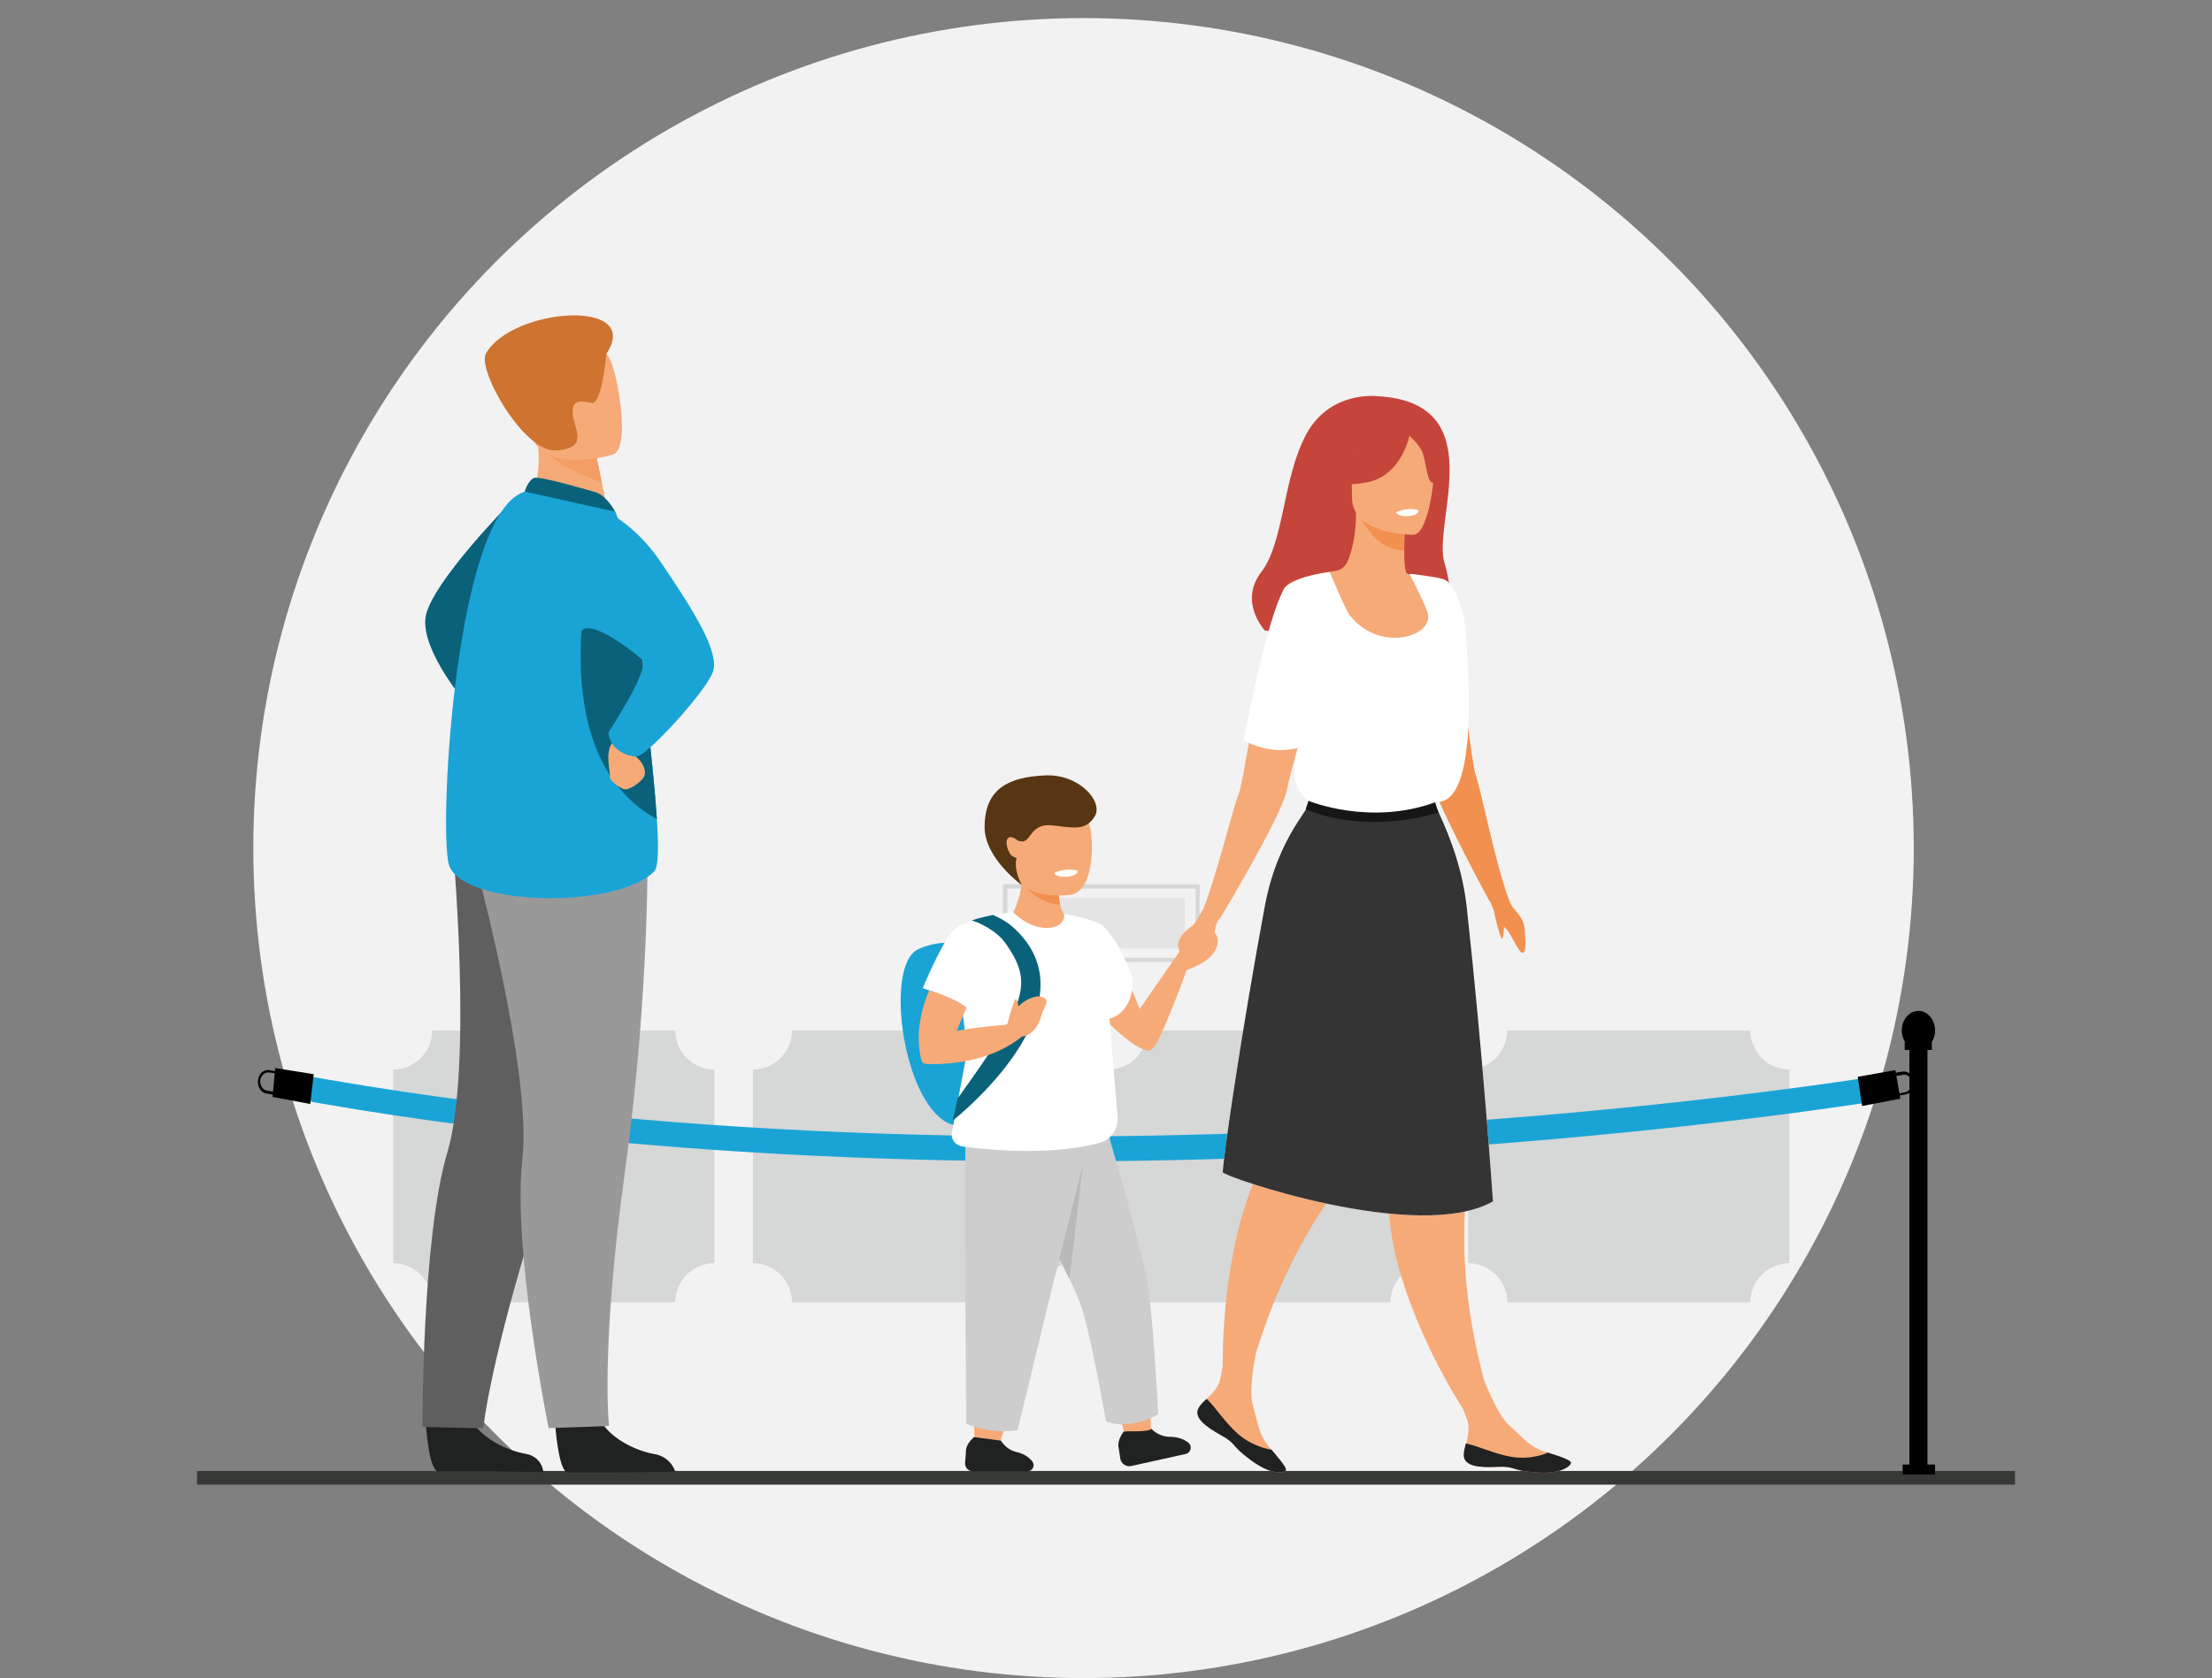 <?xml version="1.0" encoding="UTF-8"?>
<!-- Generator: Adobe Illustrator 24.0.1, SVG Export Plug-In . SVG Version: 6.00 Build 0)  -->
<svg xmlns="http://www.w3.org/2000/svg" xmlns:xlink="http://www.w3.org/1999/xlink" version="1.1" id="Calque_1" x="0px" y="0px" viewBox="0 0 758 575.3" style="enable-background:new 0 0 758 575.3;" xml:space="preserve">
<rect x="0" y="0" width="758" height="575.3" fill="#808080" stroke="none"/>
<style type="text/css">
	.st0{fill:none;}
	.st1{fill:#F2F2F2;}
	.st2{fill:#373937;}
	.st3{fill:#D6D7D7;}
	.st4{fill:#1AA4D6;}
	.st5{opacity:0.5;fill:#D6D7D7;enable-background:new    ;}
	.st6{fill:#09627A;}
	.st7{fill:#202121;}
	.st8{fill:#5F5F5F;}
	.st9{fill:#9A9999;}
	.st10{fill:#F6AA78;}
	.st11{fill:#F49D65;}
	.st12{fill:#CE7430;}
	.st13{fill:#C5453B;}
	.st14{fill:#F2904F;}
	.st15{fill:#D67935;}
	.st16{fill:#FFFFFF;}
	.st17{fill:#343434;}
	.st18{fill:#161617;}
	.st19{fill:#CECDCE;}
	.st20{fill:#BAB9BA;}
	.st21{fill:#583613;}
</style>
<g id="a">
</g>
<g>
	<rect class="st0" width="758" height="575.3"></rect>
	<g id="b_1_">
		<g id="c_1_">
			<circle class="st1" cx="371.3" cy="290.7" r="284.5"></circle>
			<rect x="67.5" y="504.2" class="st2" width="623" height="4.7"></rect>
			<path class="st3" d="M231.4,446.4h-83.3c0-7.4-6-13.4-13.4-13.4v-66.4c7.4,0,13.4-6,13.4-13.4h83.3c0,7.4,6,13.4,13.4,13.4V433     C237.4,433,231.4,439,231.4,446.4L231.4,446.4z"></path>
			<path class="st3" d="M354.7,446.4h-83.3c0-7.4-6-13.4-13.4-13.4v-66.4c7.4,0,13.4-6,13.4-13.4h83.3c0,7.4,6,13.4,13.4,13.4V433     C360.7,433,354.7,439,354.7,446.4z"></path>
			<path class="st3" d="M476.5,446.4h-83.3c0-7.4-6-13.4-13.4-13.4v-66.4c7.4,0,13.4-6,13.4-13.4h83.3c0,7.4,6,13.4,13.4,13.4V433     C482.5,433,476.5,439,476.5,446.4z"></path>
			<path class="st3" d="M599.8,446.4h-83.3c0-7.4-6-13.4-13.4-13.4v-66.4c7.4,0,13.4-6,13.4-13.4h83.3c0,7.4,6,13.4,13.4,13.4V433     C605.8,433,599.8,439,599.8,446.4z"></path>
			<g>
				<path class="st4" d="M361.5,398.1c35.2,0,72.9-1,113.2-3.4c103.2-6.1,174.8-18.3,175.5-18.4l-1.1-8.4      c-0.7,0.1-72,12.3-174.9,18.3c-94.9,5.6-236.8,6.9-374-18.3l-1.1,8.4C157.4,387,245.7,398.1,361.5,398.1L361.5,398.1z"></path>
				<g>
					<rect x="654.3" y="358.3" width="6.2" height="145.7"></rect>
					<path d="M663.1,353.2c0-3.7-2.6-6.7-5.7-6.7c-3.1,0-5.7,3-5.7,6.7c0,3.7,2.6,6.7,5.7,6.7S663.1,356.9,663.1,353.2L663.1,353.2z       "></path>
					<rect x="652" y="502" width="11.1" height="3.4"></rect>
					<rect x="652.7" y="357.1" width="9.3" height="2.8"></rect>
				</g>
				<polygon points="636.6,369.1 638.1,379.1 651.2,376.6 649.5,366.8     "></polygon>
				<path d="M655.9,370.7c-0.1-1.1-0.6-2-1.4-2.6c-0.1-0.1-0.1-0.1-0.2-0.2c0,0,0,0,0,0c-0.7-0.5-1.5-0.7-2.4-0.6l-2.2,0.4l-3.8,0.7      c-0.1,0-0.1,0-0.2,0.1h0c0,0-0.1,0-0.1,0c-0.8,0.2-1.4,0.8-1.9,1.5c-0.6,0.9-0.8,1.9-0.6,3c0.3,2,1.7,3.4,3.4,3.4      c0.2,0,0.4,0,0.5-0.1l3.2-0.6l0.9-0.2l2-0.4c0.5-0.1,0.9-0.3,1.3-0.6c0,0,0,0,0,0C655.4,373.8,656.1,372.3,655.9,370.7      L655.9,370.7z M654.3,373.5L654.3,373.5c-0.4,0.5-0.9,0.8-1.4,0.9l-2,0.4l-0.8,0.2h0l-3.2,0.6c-1.4,0.3-2.8-0.9-3-2.6      c-0.1-0.8,0.1-1.6,0.5-2.3c0.4-0.7,1-1.1,1.7-1.2l3.3-0.6l0.6-0.1h0l2.2-0.4c0.7-0.1,1.4,0.1,2,0.6c0.1,0.1,0.2,0.2,0.3,0.3h0      c0.4,0.5,0.7,1.1,0.8,1.7C655.2,371.8,654.9,372.8,654.3,373.5L654.3,373.5z"></path>
				<polygon points="106.3,378.4 107.5,368.2 94.3,366.1 93.4,376     "></polygon>
				<path d="M100.1,368.8c-0.4-0.4-0.8-0.6-1.2-0.8c-0.2-0.1-0.3-0.1-0.5-0.1l-4.1-0.7l-2-0.4c-0.8-0.1-1.6,0.1-2.2,0.5      c-0.9,0.6-1.5,1.6-1.7,2.9c-0.1,1.1,0.1,2.1,0.6,3c0.3,0.4,0.6,0.8,1,1.1c0.4,0.3,0.8,0.4,1.2,0.5l2.2,0.4l3.8,0.7      c0.6,0.1,1.3,0,1.8-0.3c0.2-0.1,0.5-0.3,0.7-0.5c0.7-0.6,1.2-1.6,1.4-2.7C101.4,371,100.9,369.6,100.1,368.8L100.1,368.8z       M100.4,372.3c-0.1,0.8-0.5,1.5-1,2c0,0,0,0-0.1,0.1c0,0,0,0,0,0c-0.5,0.4-1.2,0.6-1.9,0.5l-3.8-0.7h0l-2.2-0.4      c-0.5-0.1-1-0.3-1.3-0.7c-0.1-0.1-0.3-0.3-0.4-0.5c-0.4-0.7-0.6-1.5-0.5-2.3c0.1-0.8,0.4-1.4,0.9-1.9c0.6-0.6,1.3-0.9,2.1-0.8      l2,0.3l4.1,0.7c0.7,0.1,1.3,0.6,1.7,1.2C100.3,370.6,100.5,371.4,100.4,372.3L100.4,372.3z"></path>
			</g>
			<g>
				<rect x="348.9" y="307.8" class="st5" width="57.1" height="17.3"></rect>
				<path class="st3" d="M411.1,329.7h-67.4v-26.6h67.4V329.7z M345.2,328.3h64.5v-23.7h-64.5V328.3z"></path>
			</g>
			<g>
				<path class="st6" d="M175.5,171.7c0,0-28.3,28.6-29.7,40.1c-1.4,11.6,14.2,29.6,14.2,29.6L175.5,171.7L175.5,171.7z"></path>
				<path class="st7" d="M190.2,487.7c0,0,1.1,16.7,4.3,17c0.4,0,15.9,0,15.9,0l21-0.2c0,0-1.3-5.1-7.2-6.1      c-5.8-1-15.5-5.1-19.1-12.7C201.5,477.5,190.2,487.7,190.2,487.7L190.2,487.7z"></path>
				<path class="st7" d="M145.9,487.8c0,0,1,16.3,4.2,16.5c0.4,0,16,0,16,0l20.1,0.3c0,0-0.3-5.3-6.2-6.3c-5.8-1-15.5-5.1-19.1-12.7      C157.2,477.6,145.9,487.8,145.9,487.8L145.9,487.8z"></path>
				<path class="st8" d="M211.8,312.7c0,0-5.1,33.2-24.4,92.3c-19.3,59-21.8,84.6-21.8,84.6l-20.8-0.5c0,0-0.3-64.5,8.5-94.1      c8.9-29.7,1.7-106.9,1.7-106.9L211.8,312.7L211.8,312.7z"></path>
				<path class="st9" d="M221.9,289.6c0,0,0.8,50.1-7.7,111.6s-5.5,87.6-5.5,87.6l-20.7,0.7c0,0-12.5-61.5-9-92.2      c3.5-30.8-17.2-105.5-17.2-105.5L221.9,289.6L221.9,289.6z"></path>
				<path class="st10" d="M181.4,172.5l11.1,7.2l16-3c-0.2-1.3-1.3-6.6-2.3-11.5c-0.1-0.3-0.1-0.6-0.2-0.9c-0.8-4.1-1.6-7.7-1.6-7.7      l-14.9-6.6l-5.6-2.4c0,0.1,0.4,4.6,0.5,5.2C185.6,164.6,181.4,172.5,181.4,172.5L181.4,172.5z"></path>
				<path class="st4" d="M153.7,295.9c3.2,14.6,56.6,16.2,70.4,2.9c1.6-1.5,1.6-8.6,1-18.1c-1.2-18.6-5-46.5-5.1-60.7      c-0.1-6.9-1-13.9-2.3-20.3c-2.7-13.6-6.8-24.3-6.8-24.3s-26.1-8.4-31-6.9C156.3,175.4,150.4,281.3,153.7,295.9L153.7,295.9z"></path>
				<path class="st6" d="M225.1,280.8c-1.2-18.6-5-46.5-5.1-60.7c-0.1-6.9-1-13.9-2.3-20.3l-15.7-2.7      C201.9,197,186.7,259.7,225.1,280.8z"></path>
				<path class="st10" d="M216.5,254.9c0,0-1.1,2.6,1.2,4.3s3.7,4.5,3.2,6.5c-0.5,2-5.4,5.4-7.1,4.8c-1.7-0.5-5.2-3.2-4.8-4.3      c0.4-1.1-2.4-9.4,1.8-12.6C214.9,250.4,216.5,254.9,216.5,254.9L216.5,254.9z"></path>
				<path class="st4" d="M198.8,171.7c0,0,15.3,2.8,27.5,20.8c12.2,17.9,20.3,31.3,18,37.8c-2.2,6.5-22.7,29-26.2,29      c-3.5,0-9.2-2.5-9.6-8.3c0,0,14.4-21.6,11.5-24.9c-1.2-1.4-18.7-15.5-21.2-9.1C194.8,227.5,198.8,171.7,198.8,171.7L198.8,171.7      z"></path>
				<path class="st11" d="M185.6,153.2c3.3,5.5,15.5,10.3,20.6,12.1c-0.1-0.3-0.1-0.6-0.2-0.9c-0.8-4.1-1.6-7.7-1.6-7.7l-14.9-6.6      C186.3,150.1,184.3,150.9,185.6,153.2L185.6,153.2z"></path>
				<path class="st10" d="M210.1,155.8c0,0-24,7.5-28.5-7.5s-10.6-24.2,4.6-29.6c15.1-5.5,19.8-0.6,22.6,4      C211.5,127.4,216.3,153.5,210.1,155.8L210.1,155.8z"></path>
				<path class="st12" d="M207.8,121.3c0,0-1.5,17.5-5.1,16.8c-3.6-0.8-6.9-1.3-6.4,4c0.5,5.3,5.6,11.4-5.6,12.3      s-27.3-27.8-24.2-33.2C175.4,105.4,220.5,102.1,207.8,121.3L207.8,121.3z"></path>
				<path class="st6" d="M204.4,168.8c-0.3-0.1-19.3-5.7-21.3-5c-2.1,0.7-3.3,4.7-3.3,4.7l31,6.9      C210.8,175.4,208.3,170.4,204.4,168.8L204.4,168.8z"></path>
			</g>
			<g>
				<g>
					<path class="st10" d="M425.9,481.5l-6.6-2.2c0,0-1.4-18,1.6-39.6c1.9-13.7,5.3-28.5,11.5-40.4c2.8-5.4,6.2-10.2,10.3-14       c0,0,5.1-11.8,11.8-27.6c7.5-17.6,54.5-22.7,27.7,14.1c-5.5,7.6-11.4,20.9-18.5,28.9c-12.1,13.8-20.6,29.9-26.5,44.1       C428.8,465.1,425.9,481.5,425.9,481.5L425.9,481.5z"></path>
					<path class="st10" d="M410.8,482.5c-2,3.3,2.3,6.5,7.7,9.5s3.1,3.3,10,8.4c6.9,5.1,10.9,4.6,12,3.8c0.9-0.7-1.9-3.8-4.8-7.3       c-0.4-0.4-0.7-0.9-1.1-1.3c-3.3-3.9-3.8-8.9-5.3-14c-1.5-4.9,0.9-17,0.9-17l-9.2-7.3c0,0-1.9,11-2.9,15.6       c-0.6,2.7-2.8,4.9-4.6,6.6C412.5,480.4,411.5,481.4,410.8,482.5L410.8,482.5z"></path>
					<path class="st7" d="M418.5,492c5.4,3,3.1,3.3,10,8.4c6.9,5.1,10.9,4.6,12,3.8c0.9-0.7-1.9-3.8-4.8-7.3l-0.1,0       c0,0-6.2-0.8-11.5-5.5c-4.3-3.8-7.7-9.2-10.6-11.9c-1,0.9-2,1.8-2.7,3C408.8,485.8,413.1,489,418.5,492L418.5,492z"></path>
				</g>
				<path class="st13" d="M471.9,135.8c0,0-16.2-2-24.3,13.1c-8.1,15.1-7.5,36.9-15.4,47.2c-7.9,10.3,1.3,20.1,1.3,20.1l61.5,2.1      c0,0,4.3-11.5,0-25.3C490.7,179.1,511.6,137.9,471.9,135.8L471.9,135.8z"></path>
				<path class="st14" d="M522.5,318.9c0.1,2.5,0.8,7.7-0.8,7.7c-1.3,0-3.9-6.6-5.5-8.1c-2.4-2-4.4-6.3-4.7-7.4      c-0.7-2.1-1.3-2.6-1.3-2.6l0,0c0,0-19.4-35.6-21-44.7c-0.5-3-1.8-8.9-3.3-15.6c-1.6-7.2-3.5-15.3-4.9-21.4      c6.2-1.2,13.1-1.6,18.7-1.7c1.1,7.4,2.2,14.9,3,21.4c1.3,9.7,2.3,17.3,2.9,18.9c1.7,4.4,6.4,28.4,10.7,40.8      c0.5,1.2,1.1,3.7,2.4,5.2C520.3,313.2,522.4,315.5,522.5,318.9L522.5,318.9z"></path>
				<path class="st10" d="M488.7,283.7c-10.7-34.3,10.9-33.9,9.8-51.1c-1.1-17.2-14.4-35.7-14.4-35.7s-0.5,0-1.3-0.1      c-0.5,0-0.9-0.3-1-0.8c-0.5-1.4-0.6-4.3-0.6-7.4c0-4.7,0.4-9.8,0.4-9.8l-16-3.2l-0.9-0.2c0,8-1.5,14.1-3.1,17.4      c-0.8,1.6-2.3,2.7-4.1,2.9c-3.4,0.5-9.5,1.5-13.5,3.2c-2,0.8-3.5,1.8-4,3c-4.4,9.6-8.8,33.9-11.8,51.3c-1.7,9.7-3,17.2-3.7,18.8      c-1.9,4.4-7.7,28.8-12.7,40.9l6.3,1.9c0,0,20.9-34.7,22.8-43.7c0.6-2.9,2.1-8.8,3.9-15.4c0.3-1,0.5-2,0.8-3      c3.1,8.5,4.7,12.4,4.7,16.1c-0.1,5.2-3.7,9.9-11.1,26.5C435,304.5,499.7,318.7,488.7,283.7L488.7,283.7z"></path>
				<path class="st14" d="M481.5,178.9c0,0-0.4,5-0.4,9.8c-8.9-0.2-13.6-8.4-15.6-12.9L481.5,178.9z"></path>
				<path class="st10" d="M484.4,183.3c0,0-21.1,0.3-21.1-12.8c0-13.2-2.8-22,10.7-22.8c13.5-0.8,16.1,4.2,17.2,8.6      C492.3,160.8,489.9,182.9,484.4,183.3L484.4,183.3z"></path>
				<path class="st10" d="M513.9,490l-6.8,1.7c0,0-10.7-14.6-19.5-34.5c-5.6-12.6-10.5-27-11.5-40.4c-0.4-6.1-0.1-11.9,1.4-17.3      c0,0-1.9-12.7-4.5-29.7c-2.9-18.9-6.6-43.1-9.5-60.8l1.8-0.5l28.8-16.9c0,0,13.3,30.2,9.9,75.6c-0.7,9.3,1.3,23.7-0.5,34.3      c-3,18.1-1.8,36.3,0.7,51.5C507.8,474.6,513.9,490,513.9,490L513.9,490z"></path>
				<path class="st15" d="M444.2,249.3c4,10.9,6,15.4,5.9,19.5c12.6-19.5,35.4-22.5,35.4-22.5l-43.3-4.9      C442.7,244.1,443.3,246.7,444.2,249.3L444.2,249.3z"></path>
				<path class="st13" d="M490.6,149.1c-3.3-4-5.7-3.1-7.1-1.9c-11.3-6.3-19,3-19,3c-1.4,9.4-8.2,14.9-8.2,14.9s3.8,2,12.7,0.1      c10.6-2.3,13.6-14.2,14-15.8c1.3,1.2,3.8,3.7,4.6,6.1c1.1,3.3,1.5,10.2,3.5,10C491.1,165.5,495.5,155,490.6,149.1L490.6,149.1z"></path>
				<path class="st10" d="M412,311.9c0,0-1.9,4.5-3.9,5.8c-2,1.3-4.9,4.3-4.3,6.8c0.5,2.4,1.1,6.2,3.6,6.2c2.5,0,8.5-11.2,9.2-13.3      c0.7-2.1,1.4-2.5,1.4-2.5L412,311.9L412,311.9z"></path>
				<path class="st16" d="M511.6,411.8c-25.5,14.6-92.7-8.6-92.6-10c0.4-7.1,6.8-50.1,14.4-91.1c4.7-25.2,17.1-34.6,15.1-36.2l0,0      c-7.6-5.4-4.3-14.7-3.8-18.1c-2.3,0.6-9.9,2.1-18.6-2.7c3.6-17.5,8.7-42,13.8-51.7c0.2-0.5,0.7-0.9,1.3-1.3c0,0,0-0.1,0-0.1      c4.8-3.5,14.5-4.5,14.5-4.5s5.3,12.9,6.9,14.9c10.4,13,29.1,7.1,26.6-1c-0.9-2.9-5.6-12.2-6.2-13.3c0,0,1.3,0.1,1.3,0.1      c3.1,0.4,5.4,0.7,7,1c3.1,0.5,3.9,0.9,4.7,1.5c2.8,2.8,6.3,9.6,6.6,21.8c0.1,4.5,4.8,54.7-10.5,53.8c-0.3,0,0,0.8,0.6,2.3      c2.2,5,8.3,17.4,10.1,33.4C508.3,362.7,511.6,411.8,511.6,411.8L511.6,411.8z"></path>
				<path class="st16" d="M478.4,175.6c0,0,0.4,1.6,4.4,1.3c0,0,3.4-0.2,3.3-2C486.1,174.9,482.8,173.6,478.4,175.6L478.4,175.6z"></path>
				<path class="st10" d="M416.6,317.4c0,0-0.7,5.1-2,6.3c-1.3,1.2-1.5,3.3-2.9,2.2C410.2,324.7,416.6,317.4,416.6,317.4      L416.6,317.4z"></path>
				<path class="st10" d="M501.6,498.8c0,3.8,5.4,4.3,11.5,4c6.2-0.3,4.4,1.2,13,1.9c8.5,0.7,11.7-1.9,12.2-3.1      c0.4-1.1-3.6-2.3-7.9-3.7c-0.5-0.2-1.1-0.4-1.6-0.5c-4.9-1.6-7.9-5.6-11.9-9.1c-3.8-3.4-8.2-14.9-8.2-14.9l-11.6-1.4      c0,0,4.2,10.3,5.7,14.8c0.9,2.6,0.2,5.7-0.4,8C501.9,496.2,501.6,497.5,501.6,498.8L501.6,498.8z"></path>
				<path class="st7" d="M513.1,502.8c6.2-0.3,4.4,1.2,13,1.9c8.5,0.7,11.7-1.9,12.2-3.1c0.4-1.1-3.6-2.3-7.9-3.7l-0.1,0.1      c0,0-5.7,2.6-12.7,1.3c-5.7-1-11.4-3.8-15.3-4.5c-0.3,1.3-0.7,2.6-0.7,3.9C501.6,502.7,507,503.1,513.1,502.8L513.1,502.8z"></path>
				<path class="st17" d="M511.6,411.8c-25.5,14.6-92.7-8.6-92.6-10c0.4-7.1,6.8-50.1,14.4-91.1c4.7-25.2,17.1-34.6,15.1-36.2      c0.5,0.4,7.7,6.2,20.9,5.4c11.8-0.7,20.9-2.2,23.1-2.6c2.2,5,8.3,17.4,10.1,33.4C508.3,362.7,511.6,411.8,511.6,411.8      L511.6,411.8z"></path>
				<path class="st18" d="M448.4,274.5c0,0,20.9,8.7,43.4,0.5l1.1,3.5c0,0-23.2,8-45.5-1.1L448.4,274.5L448.4,274.5z"></path>
				<g>
					<path class="st10" d="M377.4,316.8c0,0,19.5,39.9,17.2,42.9c-2.4,3-19.1-10.9-22.8-20.3C368.1,330,377.4,316.8,377.4,316.8       L377.4,316.8z"></path>
					<path class="st10" d="M404.5,325.7c0,0-11.8,17-17.1,24.7c-2.9,4.2,4.6,9.7,7.1,9.3c2.5-0.3,12.1-27.1,12.1-27.1L404.5,325.7       L404.5,325.7z"></path>
					<path class="st4" d="M341.7,326.4c0,0-15.5-6.8-27.3-0.9c-11.7,6-4.6,55.3,12.2,60.1l0,0C326.7,385.6,358.1,395.4,341.7,326.4       L341.7,326.4z"></path>
					<path class="st7" d="M394.5,489.7c0,0,2.4,2.8,6.4,2.8c2.4,0,4.7,0.7,6.3,2c1.5,1.2,0.9,3.5-1,3.9l-18.5,4.1       c-1.8,0.4-3.5-0.8-3.8-2.5c-0.2-1.3-0.4-2.8-0.6-3.9c-0.5-2.7,1.8-5.4,1.8-5.4L394.5,489.7L394.5,489.7z"></path>
					<path class="st10" d="M385.1,490.6c0,0-0.1-0.2-0.2-0.7c-1.2-5.4-9.3-40.9-11.3-43.5c-0.5-0.7-4.1-8.4-5.4-10.7       c-0.1-0.1-9-38.6-7.8-41.5c1.3-3.3,19-3.1,19.1-2.7c0.4,1.4,0.9,3.5,1.5,5.8c0.1,0.3,0.2,0.6,0.2,0.9       c3.5,13.6,9.6,37.9,10.5,42c1.1,4.9,2.3,36.2,2.6,46.3c0.1,2,0.1,3.1,0.1,3.1s0,0,0,0C394.6,489.9,394.7,490.8,385.1,490.6       L385.1,490.6z"></path>
					<path class="st19" d="M396.9,484.7c0,0-3.2,2.2-8.1,3.1c-6.9,1.2-9.8-0.7-9.8-0.7s-5.1-28.9-8.3-38.8c-0.8-2.4-2.3-5.8-4.1-9.7       c0-0.1-0.1-0.1-0.1-0.2c-1.1-2.2-2.3-4.6-3.5-7c-2.3-4.6-4.8-9.2-6.9-13c-0.6-1-1.1-2-1.6-2.9c-1.9-3.5-3.2-5.7-3.2-5.7       l4.6-4.9l1.3-1.4l9.4-9.9l4-4.2l2.9-3l0.3-0.3l4-4.2c0,0,0.9,3.1,2.3,7.9c3.8,13.2,11.3,39.3,13.1,50.1       C395.2,451.1,396.9,484.7,396.9,484.7L396.9,484.7z"></path>
					<path class="st20" d="M371.3,397.8l-0.2,1.4l-4.6,39.2c-1.1-2.2-2.3-4.6-3.5-7l-0.7,2.8l-0.7,2.8c-2-4.6-4.1-9.7-5.5-13.3l0,0       c-0.9-2.4-1.5-4.1-1.8-4.9c0-0.1,0-0.2-0.1-0.2c-0.1-0.4,0-1.5,0.2-3c0.3-1.8,0.8-4.4,1.5-7.2l0,0c0.4-1.6,0.8-3.2,1.3-4.8       c0.9-3.2,2-6.4,3.1-9.3c1.3-3.3,2.7-6.2,4.1-7.9c1-1.2,2-1.9,3-1.7c1,0.2,1.7,0.7,2.2,1.6c0.5,0.9,0.9,2,1.1,3.2       c0.2,1.1,0.3,2.4,0.3,3.6C371.1,395.1,371,396.9,371.3,397.8L371.3,397.8z"></path>
					<path class="st10" d="M366.5,315.4l-16,7.9l-3.2-10.7c0,0,2-3.7,2.9-9.8c0.4-2.5,0.6-5.5,0.3-8.8l13,6.4c0,0-0.3,1.2-0.5,2.9       c-0.2,1.9-0.3,4.3,0.2,6.7C363.8,312.1,364.7,314.1,366.5,315.4L366.5,315.4z"></path>
					<path class="st10" d="M339.6,392.2c0,0-6.4,38.7-5.7,100.6l9,1.1c0,0,7.2-23.9,11.7-47.8c2.7-14.1,0.9-55.3,0.9-55.3       L339.6,392.2L339.6,392.2z"></path>
					<path class="st19" d="M374.4,386.1l-0.2,0.6l-1.5,6l-1.6,6.5l-8.1,32.2l-0.7,2.8l-0.7,2.8l-12.9,53.2c0,0-2.5,0.4-4.7,0.4       c-7.8-0.1-12.9-2.6-12.9-2.6s-0.6-73.7-0.3-94.8c0-3,0.1-5.1,0-5.8l33.8-1l5.2-0.1l3.2-0.1l1,0L374.4,386.1L374.4,386.1z"></path>
					<path class="st16" d="M376.6,391.8c-17.7,4.7-40.4,2-45.9,1.3c-0.8-0.1-1.3-0.2-1.3-0.2c-2-0.5-3.3-2.2-3.3-4       c0-0.2,0-0.5,0.1-0.7l5.3-28.2l-1.8-14.2l-1-8.1l-2.3-18.4c7.6-3.7,14.5-5.7,20.8-6.6c2.4,2.4,7.2,5.9,12.6,5.3       c4-0.5,4.9-2.5,4.9-4.7c8.4,1.3,12.8,3.6,12.8,3.6l5.5,66.3C383.2,387.1,380.6,390.8,376.6,391.8L376.6,391.8z"></path>
					<path class="st16" d="M347.1,312.6l-2.4,4.6l-2.3,4.5l-11.3,23.7c-1.8-2.3-14.9-6.7-14.9-6.7s6-14.5,10.1-19.4       c1.2-1.4,3.4-2.5,6-3.5c2.1-0.8,4.5-1.4,6.7-1.8C343.4,313,347.1,312.6,347.1,312.6L347.1,312.6z"></path>
					<path class="st6" d="M326.5,384.1l1.6-7.5c23.1-32.3,26.7-39,16.3-53.5c-3-4.2-9.2-7-11.4-7.6c2.1-0.8,5.1-1.4,7.3-1.9       c2.2,1,4.4,2.2,6,3.5C377.9,343.8,326.5,384.1,326.5,384.1L326.5,384.1z"></path>
					<path class="st10" d="M342.1,352.4c0.6,0,3.1-1.3,3.1-1.3s2.4-8.2,10.3-9.6c0,0,3.8,0,3,2.5c-0.8,2.5-0.9,1.4-1.9,4.9       c-1,3.5-3.6,6.2-6.4,6.4l-2.9,0.7C347.3,356.2,340.6,352.5,342.1,352.4L342.1,352.4z"></path>
					<path class="st10" d="M345.2,351.2c0,0-15.2,1.3-17.4,2.3c0,0,1.2-3.2,3.4-8.1c-2-1.9-8.5-4.7-12.8-6       c-3.3,8.1-4.6,16.1-2.7,23.9c0.2,0.8,0.9,1.4,1.8,1.4c4.9,0.2,21,0.1,32.7-9.4L345.2,351.2L345.2,351.2z"></path>
					<path class="st14" d="M363.3,310.1c-7.4-0.2-13-7.2-13-7.2l12.8,0.5C362.8,305.2,362.7,307.7,363.3,310.1L363.3,310.1z"></path>
					<path class="st10" d="M366.4,306.8c0,0-19.4,2.3-19.9-10.9c-0.4-13.2,7.7-21.8,13.1-21.7c10.8,0.2,12.6,4.4,13.8,8.8       C374.7,287.4,375.4,305.9,366.4,306.8L366.4,306.8z"></path>
					<path class="st16" d="M361.2,299.2c0,0,0.4,1.7,4.7,1.3c0,0,3.6-0.3,3.4-2.1C369.4,298.5,365.9,297.2,361.2,299.2L361.2,299.2z       "></path>
					<path class="st7" d="M343,493.8c0,0,1.7,3.1,5.3,3.9c2.3,0.5,4.3,1.7,5.5,3.3c1,1.4,0,3.3-1.7,3.3h-18.7       c-1.6,0-2.8-1.3-2.7-2.9c0.1-1.3,0.3-2.9,0.3-4.1c0.1-2.6,2.8-4.7,2.8-4.7L343,493.8L343,493.8z"></path>
					<path class="st21" d="M350.2,303.4c0,0-12.8-9.1-12.8-19.9c0-13.4,8.5-17.1,20.5-17.7c11.9-0.7,20.4,9.1,17.2,14.1       c-3.2,5-7.1,3.8-14.6,3c-7.5-0.8-7.2,5.9-10.4,5.5c-3.2-0.3-4.1-1.4-4.4,0.7c-0.3,2.1,3.3,2.8,2.7,4.9       C347.1,298.1,350.2,303.5,350.2,303.4L350.2,303.4z"></path>
					<path class="st10" d="M350.1,289.5c0,0-2.6-3.3-4.4-2.4c-1.8,0.9-0.1,5.8,1.3,6.4c1.3,0.7,2.8,1.2,3.1,0.9       C350.4,294.1,350.1,289.5,350.1,289.5L350.1,289.5z"></path>
					<path class="st16" d="M377.4,316.8c0,0,6.4,5.4,10.7,18.7c0,0,1.3,13-10.7,14.3C365.4,351,377.4,316.8,377.4,316.8z"></path>
					<path class="st10" d="M345.2,351.2c0,0,0.5-2.4,1.3-4.8s1.3-4.7,1.9-3.6c0.6,1.1,0.8,4,0.8,4L345.2,351.2L345.2,351.2z"></path>
				</g>
				<path class="st10" d="M404.5,327.7c0,0,2.4-9.6,8.4-9.2c6,0.4,5,6.2,2.1,9.2c-2.8,3-8.6,4.9-8.6,4.9L404.5,327.7L404.5,327.7z"></path>
				<path class="st14" d="M511.9,312.4c0,0,2.3,10.1,2.9,9.3c0.6-0.7,0.6-4.7,0.6-4.7L511.9,312.4L511.9,312.4z"></path>
			</g>
		</g>
	</g>
</g>
</svg>
